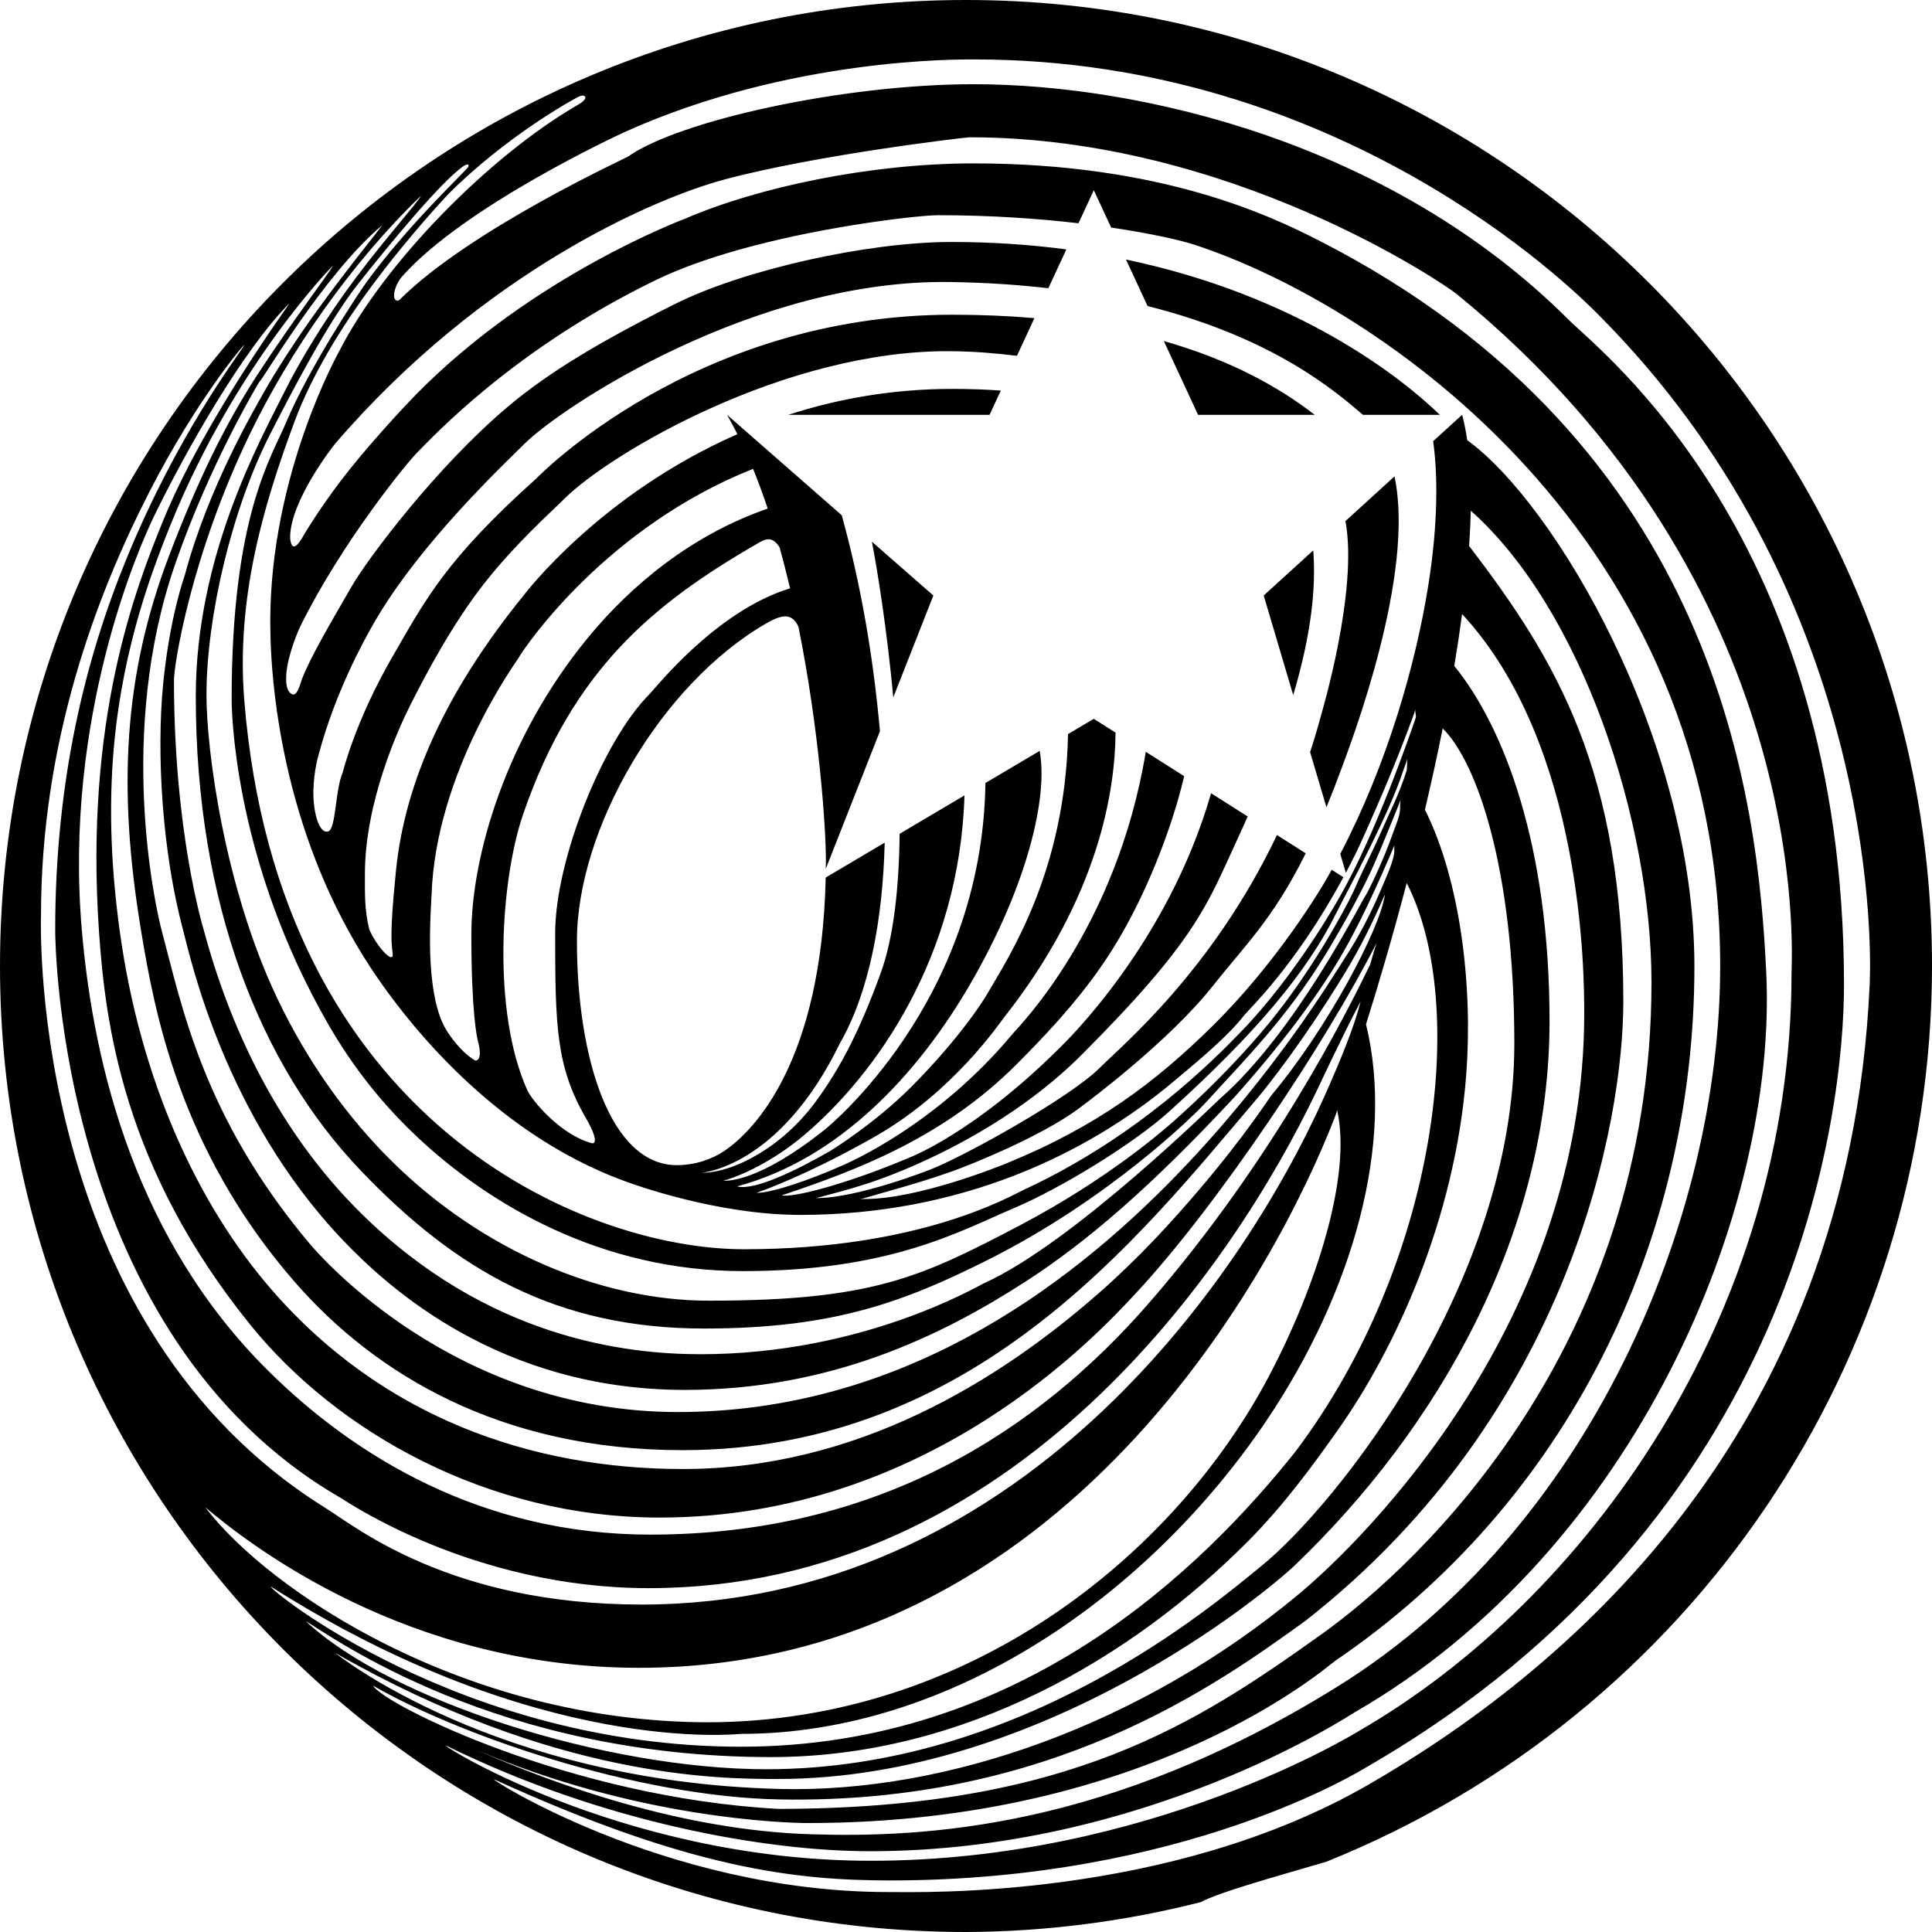 <?xml version="1.0" encoding="UTF-8" standalone="no"?>
<!-- Created with Inkscape (http://www.inkscape.org/) -->

<svg
   xmlns:dc="http://purl.org/dc/elements/1.1/"
   xmlns:cc="http://creativecommons.org/ns#"
   xmlns:rdf="http://www.w3.org/1999/02/22-rdf-syntax-ns#"
   xmlns:svg="http://www.w3.org/2000/svg"
   xmlns="http://www.w3.org/2000/svg"
   xmlns:sodipodi="http://sodipodi.sourceforge.net/DTD/sodipodi-0.dtd"
   xmlns:inkscape="http://www.inkscape.org/namespaces/inkscape"
   width="1000"
   height="1000"
   viewBox="0 0 264.583 264.583"
   version="1.1"
   id="svg4229"
   inkscape:version="0.92.3 (2405546, 2018-03-11)"
   sodipodi:docname="Hanna-Barbera_(1979).svg">
  <defs
     id="defs4223">
    <clipPath
       clipPathUnits="userSpaceOnUse"
       id="clipPath4474">
      <path
         style="fill-opacity:1;stroke:none;stroke-width:0.265px;stroke-linecap:butt;stroke-linejoin:miter;stroke-opacity:1"
         d="m -16.464,203.456 c 0,0 24.316,18.419 31.708,24.365 5.941,5.941 11.19,9.843 12.87,11.017 3.24,2.748 7.99,6.949 7.99,6.949 l 50.156,33.078 -91.498,-3.567 z"
         id="path4476"
         inkscape:connector-curvature="0"
         sodipodi:nodetypes="ccccccc" />
    </clipPath>
    <clipPath
       clipPathUnits="userSpaceOnUse"
       id="clipPath4474-2">
      <path
         style="fill-opacity:1;stroke:none;stroke-width:0.265px;stroke-linecap:butt;stroke-linejoin:miter;stroke-opacity:1"
         d="m 191.542,290.124 c 1.464,-1.714 47.408,-17.257 48.419,-19.089 1.807,-3.275 8.638,-15.67 15.73,-30.098 10.452,-21.265 28.879,-51.709 25.218,-59.126 -5.096,-10.322 -23.391,-8.921 -43.33,-4.477 -21.075,4.697 -43.614,10.922 -54.722,12.167 -1.338,0.15 -4.16,9.243 -6.509,15.977 -2.004,5.747 -3.936,11.138 -5.045,11.475 -3.228,0.982 -21.069,23.909 -23.815,25.411 -17.554,9.599 -36.816,39.717 -97.557,11.699 -1.118,1.109 -10.763,-7.671 -16.952,-10.139 -0.538,-0.214 -2.674,0.176 -3.124,0.058 -2.286,-0.597 -8.023,-0.439 -8.396,0.91 -0.504,1.825 4.811,5.206 4.28,6.016 -41.574,83.067 135.805,73.277 165.803,39.215 z"
         id="path4476-5"
         inkscape:connector-curvature="0"
         sodipodi:nodetypes="csssssssscssscc" />
    </clipPath>
    <clipPath
       clipPathUnits="userSpaceOnUse"
       id="clipPath4474-2-4-7">
      <path
         style="fill-opacity:1;stroke:none;stroke-width:0.265px;stroke-linecap:butt;stroke-linejoin:miter;stroke-opacity:1"
         d="M 276.043,159.764 C 267.497,32.318 221.028,28.341 131.791,27.251 c -13.924,2.765 -7.681,63.259 -5.81,64.662 0.86,0.645 70.54,-3.158 72.09,-2.027 0.355,0.259 0.556,-2.521 0.869,-2.266 1.725,1.41 2.619,2.7 2.451,3.262 -0.294,0.985 -0.475,1.668 -0.458,1.816 0.298,2.672 0.484,6.854 0.484,9.654 1.258,4.205 -0.211,4.579 -0.224,4.829 -0.14,2.812 -0.413,5.313 -0.962,9.326 l 0.036,0.094 c -0.087,0.469 0.555,1.655 0.46,2.109 -0.389,1.842 -1.317,3.089 -1.567,4.899 -0.608,4.402 -1.108,8.019 -1.585,8.558 1.761,6.741 -1.935,7.725 -2.433,11.132 -0.561,3.841 -2.056,8.401 -2.496,10.043 -4.468,12.041 -0.556,12.3 1.62,17.98 8.774,22.898 57.824,8.358 81.775,-11.557 z"
         id="path4476-5-6-6"
         inkscape:connector-curvature="0"
         sodipodi:nodetypes="ccsssscsccsccscccc" />
    </clipPath>
    <clipPath
       clipPathUnits="userSpaceOnUse"
       id="clipPath4474-2-4-7-4">
      <path
         style="fill-opacity:1;stroke:none;stroke-width:0.265px;stroke-linecap:butt;stroke-linejoin:miter;stroke-opacity:1"
         d="m 135.294,252.906 c 55.051,-101.59 53.685,-75.959 22.579,-68.938 -10.236,5.696 -9.544,7.164 -33.097,15.355 -3.945,-0.14 -30.948,0.018 -34.478,-0.406 C 79.741,196.754 66.441,184.883 55.227,176.817 53.495,175.572 41.979,152.085 40.258,150.819 L 35.984,127.302 C 30.602,129.223 9.573,82.359 -5.398,90.156 c -12.37,6.443 -20.084,71.577 -23.572,81.303 -7.578,21.129 21.464,36.425 22.031,63.281 3.189,1.281 12.201,-0.643 24.075,2.419 6.49,1.674 16.131,7.526 20.822,9.972 18.06,9.417 27.668,14.15 33.769,15.224 52.471,9.236 47.299,0.623 63.567,-9.448 z"
         id="path4476-5-6-6-8"
         inkscape:connector-curvature="0"
         sodipodi:nodetypes="ccccsccsscsssc" />
    </clipPath>
    <clipPath
       clipPathUnits="userSpaceOnUse"
       id="clipPath4474-2-4-7-4-4">
      <path
         style="fill-opacity:1;stroke:none;stroke-width:0.265px;stroke-linecap:butt;stroke-linejoin:miter;stroke-opacity:1"
         d="m 269.866,208.626 c 3.619,-10.034 5.47,-18.337 3.635,-22.053 C 264.955,59.127 221.028,28.341 131.791,27.251 c -13.924,2.765 -19.842,55.776 -17.97,57.179 0.86,0.645 82.7,4.326 84.251,5.456 0.355,0.259 0.556,-2.521 0.869,-2.266 1.725,1.41 2.619,2.7 2.451,3.262 -0.294,0.985 -0.475,1.668 -0.458,1.816 0.298,2.672 0.484,6.854 0.484,9.654 1.258,4.205 -0.211,4.579 -0.224,4.829 -0.14,2.812 -0.413,5.313 -0.962,9.326 l 0.036,0.094 c -0.087,0.469 0.555,1.655 0.46,2.109 -0.389,1.842 -1.317,3.089 -1.567,4.899 -0.608,4.402 -1.108,8.019 -1.585,8.558 1.761,6.741 -1.935,7.725 -2.433,11.132 -0.561,3.841 -2.056,8.401 -2.496,10.043 0.29,9.15 -3.65,18.177 -5.573,19.339 -1.395,6.562 -3.156,9.777 -3.955,11.783 -0.612,2.708 -0.51,4.199 -0.51,4.199 21.344,58.791 75.581,50.201 87.256,19.963 z"
         id="path4476-5-6-6-8-0"
         inkscape:connector-curvature="0"
         sodipodi:nodetypes="cccsssscsccsccscccccc" />
    </clipPath>
    <clipPath
       clipPathUnits="userSpaceOnUse"
       id="clipPath4474-2-4-7-4-1">
      <path
         style="fill-opacity:1;stroke:none;stroke-width:0.265px;stroke-linecap:butt;stroke-linejoin:miter;stroke-opacity:1"
         d="M 101.629,18.256 C 89.449,20.674 87.906,78.995 91.641,93.104 c 0.057,0.216 8.007,-4.781 8.063,-4.584 0.467,1.65 4.108,2.178 4.317,2.335 0.86,0.645 92.5,-2.1 94.051,-0.969 0.355,0.259 0.556,-2.521 0.869,-2.266 1.725,1.41 2.619,2.7 2.451,3.262 -0.294,0.985 -0.475,1.668 -0.458,1.816 0.298,2.672 0.484,6.854 0.484,9.654 1.258,4.205 -0.211,4.579 -0.224,4.829 -0.14,2.812 -0.413,5.313 -0.962,9.326 l 0.036,0.094 c -0.087,0.469 0.555,1.655 0.46,2.109 27.898,59.189 73.455,-12.833 48.551,-39.121 C 225.824,43.041 174.761,20.426 101.629,18.256 Z"
         id="path4476-5-6-6-8-5"
         inkscape:connector-curvature="0"
         sodipodi:nodetypes="csssssscsccsccc" />
    </clipPath>
    <clipPath
       clipPathUnits="userSpaceOnUse"
       id="clipPath4474-2-4-7-4-2">
      <path
         style="fill-opacity:1;stroke:none;stroke-width:0.265px;stroke-linecap:butt;stroke-linejoin:miter;stroke-opacity:1"
         d="m -16.903,139.008 c 0.307,0.473 -4.107,54.625 0.247,56.632 1.946,0.897 21.296,16.596 32.652,33.588 8.04,12.029 18.003,16.491 20.15,16.612 1.373,0.078 51.564,18.903 52.922,18.695 29.672,-4.545 -2.547,-82.467 1.995,-83.674 16.802,-4.463 21.376,-38.297 18.283,-62.616 -0.223,-1.657 -0.698,-3.446 -1.146,-5.257 -3.11,-1.342 -3.802,-3.105 -1.445,-5.626 -0.222,-0.829 -0.967,-3.705 -1.619,-5.295 -2.458,-1.675 -3.324,-1.849 -2.001,-5.444 -0.376,-1.051 -1.397,-3.203 -2.151,-4.747 -1.478,-0.975 -2.443,-2.121 -1.953,-2.858 24.134,-0.357 14.757,1.547 1.732,0.821 -0.222,-0.012 -1.194,-1.117 -1.418,-1.131 -0.176,-0.011 0.396,1.069 0.219,1.057 C 91.604,89.229 82.651,87.684 79.227,84.062 74.585,79.152 85.405,68.555 74.111,64.2 21.665,43.981 -44.767,31.064 -16.903,139.008 Z"
         id="path4476-5-6-6-8-7"
         inkscape:connector-curvature="0"
         sodipodi:nodetypes="cssssscccccccsssssc" />
    </clipPath>
    <clipPath
       clipPathUnits="userSpaceOnUse"
       id="clipPath4474-2-4-7-4-23">
      <path
         style="fill-opacity:1;stroke:none;stroke-width:0.265px;stroke-linecap:butt;stroke-linejoin:miter;stroke-opacity:1"
         d="m 135.294,252.906 c 61.197,-112.93 8.44,-106.834 -30.537,-108.214 -3.945,-0.14 -10.93,54.648 -14.46,54.224 C 79.741,196.754 66.441,184.883 55.227,176.817 53.495,175.572 41.979,152.085 40.258,150.819 L 35.984,127.302 C 30.602,129.223 9.573,82.359 -5.398,90.156 c -12.37,6.443 -20.084,71.577 -23.572,81.303 -7.578,21.129 23.709,67.295 24.276,94.15 C 65.059,293.624 115.753,265.004 135.294,252.906 Z"
         id="path4476-5-6-6-8-3"
         inkscape:connector-curvature="0"
         sodipodi:nodetypes="cscsccsscc" />
    </clipPath>
    <clipPath
       clipPathUnits="userSpaceOnUse"
       id="clipPath4474-2-4-7-4-9">
      <path
         style="fill-opacity:1;stroke:none;stroke-width:0.265px;stroke-linecap:butt;stroke-linejoin:miter;stroke-opacity:1"
         d="m 100.026,181.892 c -10.556,-2.164 18.009,-35.638 6.795,-43.704 -70.026,-179.195 -219.586,88.934 -9.298,63.323 5.518,-0.818 20.656,-0.362 23.916,-1.903 10.152,-6.599 -1.604,-31.459 -13.499,-33.723 -1.044,-0.314 -6.819,16.301 -7.914,16.008 z"
         id="path4476-5-6-6-8-31"
         inkscape:connector-curvature="0"
         sodipodi:nodetypes="cccccc" />
    </clipPath>
    <clipPath
       clipPathUnits="userSpaceOnUse"
       id="clipPath4474-2-4-7-4-9-0">
      <path
         style="fill-opacity:1;stroke:none;stroke-width:0.265px;stroke-linecap:butt;stroke-linejoin:miter;stroke-opacity:1"
         d="m 109.345,118.245 c -0.159,-0.517 -0.174,-1.264 -0.167,-1.525 0.05,-1.791 -0.224,-1.355 -0.376,-2.465 -0.097,-0.709 -2.638,-2.383 -2.841,-2.533 L 98.364,93.393 C 84.096,89.57 63.461,85.993 43.4,84.913 28.867,75.628 24.421,71.321 13.331,69.711 1.088,67.933 -14.56,92.001 -19.807,102.249 -53.286,191.859 52.512,208.186 97.522,201.511 c 5.518,-0.818 20.424,-1.006 23.916,-1.903 8.16,-2.098 34.569,-11.615 37.499,-16.824 0.194,-0.345 10.98,-9.552 10.894,-9.943 -0.752,-3.405 -53.299,-14.062 -58.69,-18.076 -9.394,-4.336 -4.577,-16.529 -1.796,-36.52 z"
         id="path4476-5-6-6-8-31-9"
         inkscape:connector-curvature="0"
         sodipodi:nodetypes="csscccscsssscc" />
    </clipPath>
    <clipPath
       clipPathUnits="userSpaceOnUse"
       id="clipPath4474-2-4-7-4-9-0-1">
      <path
         style="fill-opacity:1;stroke:none;stroke-width:0.265px;stroke-linecap:butt;stroke-linejoin:miter;stroke-opacity:1"
         d="m 100.026,181.892 c -10.556,-2.164 18.009,-35.638 6.795,-43.704 -1.16,-0.834 1.547,-12.641 2.525,-19.943 -0.159,-0.517 -0.174,-1.264 -0.167,-1.525 0.05,-1.791 -0.224,-1.355 -0.376,-2.465 -0.097,-0.709 -2.638,-2.383 -2.841,-2.533 L 98.364,93.393 C 84.096,89.57 63.461,85.993 43.4,84.913 28.867,75.628 24.421,71.321 13.331,69.711 1.088,67.933 -14.56,92.001 -19.807,102.249 -53.286,191.859 52.512,208.186 97.522,201.511 c 5.518,-0.818 20.656,-0.362 23.916,-1.903 3.832,-1.812 20.436,-3.644 19.034,-9.994 -0.752,-3.405 -23.94,-30.834 -29.331,-34.849 -7.304,-5.439 2.253,12.758 -3.202,11.119 -1.044,-0.314 -6.819,16.301 -7.914,16.008 z"
         id="path4476-5-6-6-8-31-9-8"
         inkscape:connector-curvature="0"
         sodipodi:nodetypes="cscsscccscsssssc" />
    </clipPath>
    <clipPath
       clipPathUnits="userSpaceOnUse"
       id="clipPath4474-2-4-7-4-9-0-6">
      <path
         style="fill-opacity:1;stroke:none;stroke-width:0.265px;stroke-linecap:butt;stroke-linejoin:miter;stroke-opacity:1"
         d="m 115.151,200.947 c 8.271,0.786 17.963,-4.585 23.348,-6.682 5.147,-2.005 13.227,-6.189 15.652,-8.457 4.717,-1.118 10.692,-8.61 13.129,-10.598 2.673,-2.181 5.242,-5.007 6.477,-7.146 -0.371,-0.21 7.146,-8.428 6.556,-8.645 -0.433,-0.16 5.547,-8.61 4.982,-8.748 0.892,-1.664 2.693,-4.885 2.94,-6.492 0.509,-1.298 3.692,-7.238 3.1,-7.683 -0.407,-0.305 2.578,-5.221 2.11,-5.486 -0.053,-0.03 0.075,-0.31 0.177,-0.615 0.104,-0.312 0.183,-0.651 0.205,-0.799 -0.365,-0.193 6.124,-11.245 6.705,-15.435 0.137,-0.987 0.561,-3.931 0.662,-6.978 l 0.887,-3.152 -0.663,-1.678 c 4.808,-2.498 2.765,-9.201 -0.484,-9.654 -0.169,-3.827 -0.549,-4.603 -0.977,-4.649 -0.391,-0.042 -1.077,1.499 -1.653,1.575 -4.488,0.595 -18.882,5.317 -36.287,5.069 -15.577,-0.222 -33.889,-5.704 -44.426,-0.911 L 99.264,88.372 98.018,90.261 c -0.055,0.146 2.085,0.066 2.965,1.616 0.719,1.267 1.319,2.663 2.151,4.747 0.021,2.51 0.836,3.36 2.001,5.444 0.692,1.572 1.308,3.911 1.619,5.295 0.648,3.215 0.865,4.172 1.445,5.626 0.534,1.994 1.198,5.129 1.146,5.257 -4.578,11.411 -17.452,47.264 -23.945,46.942 -33.534,-8.985 -46.707,15.084 4.103,33.18 6.602,2.266 15.37,1.647 25.647,2.58 z"
         id="path4476-5-6-6-8-31-9-6"
         inkscape:connector-curvature="0"
         sodipodi:nodetypes="cscscsccsssccccccssscccsccccccccc" />
    </clipPath>
    <clipPath
       clipPathUnits="userSpaceOnUse"
       id="clipPath4474-2-4-7-4-9-0-6-8">
      <path
         style="fill-opacity:1;stroke:none;stroke-width:0.265px;stroke-linecap:butt;stroke-linejoin:miter;stroke-opacity:1"
         d="m 115.151,200.947 c 8.271,0.786 17.963,-4.585 23.348,-6.682 5.147,-2.005 13.227,-6.189 15.652,-8.457 4.717,-1.118 10.692,-8.61 13.129,-10.598 2.673,-2.181 5.242,-5.007 6.477,-7.146 -0.371,-0.21 7.146,-8.428 6.556,-8.645 -0.433,-0.16 5.547,-8.61 4.982,-8.748 0.892,-1.664 2.693,-4.885 2.94,-6.492 0.509,-1.298 3.692,-7.238 3.1,-7.683 -0.407,-0.305 2.702,-5.121 2.234,-5.387 0.101,-0.312 0.032,-0.259 0.175,-0.592 1.634,-3.806 6.658,-16.145 7.45,-23.334 0.582,-1.793 0.482,-3.069 0.224,-4.829 -0.02,-0.888 -0.211,-7.657 -0.484,-9.654 -0.169,-3.827 -0.549,-4.603 -0.977,-4.649 -0.391,-0.042 -1.077,1.499 -1.653,1.575 -3.923,0.52 -16.777,2.903 -31.545,2.418 -17.247,-0.566 -37.149,-3.727 -49.169,1.74 L 99.264,88.372 98.018,90.261 c -0.055,0.146 2.085,0.066 2.965,1.616 0.719,1.267 1.319,2.663 2.151,4.747 0.021,2.51 0.836,3.36 2.001,5.444 0.692,1.572 1.308,3.911 1.619,5.295 -1.116,3.259 0.865,4.172 1.445,5.626 0.534,1.994 1.198,5.129 1.146,5.257 -3.789,9.444 -8.427,13.278 -13.594,14.137 l -6.247,65.985 c 6.602,2.266 15.37,1.647 25.647,2.58 z"
         id="path4476-5-6-6-8-31-9-6-5"
         inkscape:connector-curvature="0"
         sodipodi:nodetypes="cscscsccscscccssscccsccccscccc" />
    </clipPath>
    <clipPath
       clipPathUnits="userSpaceOnUse"
       id="clipPath4474-2-4-7-4-98">
      <path
         style="fill-opacity:1;stroke:none;stroke-width:0.265px;stroke-linecap:butt;stroke-linejoin:miter;stroke-opacity:1"
         d="m 152.693,243.365 c 3.409,-6.29 35.907,-54.338 38.765,-59.619 25.067,-46.329 23.727,-91.407 9.039,-77.548 -10.677,10.074 -32.679,72.847 -42.623,77.77 -10.236,5.696 -9.544,7.164 -33.097,15.355 -3.945,-0.14 -30.948,0.018 -34.478,-0.406 -10.556,-2.164 -23.857,-14.034 -35.07,-22.1 -1.732,-1.245 -13.248,-24.732 -14.968,-25.998 l -4.274,-23.517 c -5.382,1.921 51.905,89.466 36.935,97.263 -40.442,-2.79 -39.973,-4.136 -44.804,14.272 12.286,4.934 40.585,24.099 52.585,24.015 54.729,-0.382 55.894,-9.519 71.993,-19.486 z"
         id="path4476-5-6-6-8-35"
         inkscape:connector-curvature="0"
         sodipodi:nodetypes="csscccsccccsc" />
    </clipPath>
    <clipPath
       clipPathUnits="userSpaceOnUse"
       id="clipPath4474-2-4-7-4-2-5">
      <path
         style="fill-opacity:1;stroke:none;stroke-width:0.265px;stroke-linecap:butt;stroke-linejoin:miter;stroke-opacity:1"
         d="m 60.843,20.126 c -4.594,0.912 -84.365,108.683 -77.746,118.881 0.307,0.473 -4.107,54.625 0.247,56.632 1.946,0.897 21.296,16.596 32.652,33.588 8.04,12.029 18.003,16.491 20.15,16.612 1.373,0.078 51.564,18.903 52.922,18.695 29.672,-4.545 -2.547,-82.467 1.995,-83.674 16.802,-4.463 21.376,-38.297 18.283,-62.616 -0.223,-1.657 0.294,-3.534 -1.146,-5.257 -3.11,-1.342 -3.802,-3.105 -1.445,-5.626 1.05,-2.834 0.516,-4.581 -1.619,-5.295 -2.458,-1.675 -3.324,-1.849 -2.001,-5.444 2.019,-1.554 0.411,-3.484 -2.151,-4.747 -1.478,-0.975 -2.443,-2.121 -1.953,-2.858 0.025,-0.037 0.508,0.242 0.537,0.206 1.081,-1.331 4.244,1.473 4.453,1.63 0.86,0.645 92.5,-2.1 94.051,-0.969 0.355,0.259 0.556,-2.521 0.869,-2.266 1.725,1.41 2.619,2.7 2.451,3.262 -0.294,0.985 -0.475,1.668 -0.458,1.816 0.298,2.672 0.484,6.854 0.484,9.654 1.258,4.205 -0.211,4.579 -0.224,4.829 -0.14,2.812 -0.413,5.313 -0.962,9.326 l 0.036,0.094 c -0.087,0.469 0.555,1.655 0.46,2.109 -0.389,1.842 -1.317,3.089 -1.567,4.899 -0.608,4.402 -1.108,8.019 -1.585,8.558 1.761,6.741 -1.935,7.725 -2.433,11.132 -0.561,3.841 -2.056,8.401 -2.496,10.043 0.29,9.15 -3.65,18.177 -5.573,19.339 C 252.89,314.171 347.687,98.863 215.165,38.041 196.201,29.337 85.717,20.865 60.843,20.126 Z"
         id="path4476-5-6-6-8-7-5"
         inkscape:connector-curvature="0"
         sodipodi:nodetypes="cssssssccccccsssssscsccsccscccsc" />
    </clipPath>
    <clipPath
       clipPathUnits="userSpaceOnUse"
       id="clipPath4474-2-4-7-4-2-7">
      <path
         style="fill-opacity:1;stroke:none;stroke-width:0.265px;stroke-linecap:butt;stroke-linejoin:miter;stroke-opacity:1"
         d="m 99.031,89.019 c 0.025,-0.037 0.508,0.242 0.537,0.206 1.081,-1.331 4.244,1.473 4.453,1.63 0.86,0.645 92.5,-2.1 94.051,-0.969 0.355,0.259 0.556,-2.521 0.869,-2.266 1.725,1.41 2.619,2.7 2.451,3.262 -0.294,0.985 -0.475,1.668 -0.458,1.816 0.298,2.672 0.484,6.854 0.484,9.654 1.258,4.205 -0.211,4.579 -0.224,4.829 -0.14,2.812 -0.413,5.313 -0.962,9.326 l 0.036,0.094 c -0.087,0.469 0.555,1.655 0.46,2.109 -0.389,1.842 -1.317,3.089 -1.567,4.899 -0.608,4.402 -1.108,8.019 -1.585,8.558 1.761,6.741 -1.935,7.725 -2.433,11.132 -0.561,3.841 -2.056,8.401 -2.496,10.043 0.29,9.15 -3.65,18.177 -5.573,19.339 C 252.89,314.171 347.687,98.863 215.165,38.041 183.494,27.122 156.135,22.483 132.71,22.411 -36.712,21.884 -0.294,260.225 99.031,89.019 Z"
         id="path4476-5-6-6-8-7-9"
         inkscape:connector-curvature="0"
         sodipodi:nodetypes="cssssscsccsccsccccsc" />
    </clipPath>
  </defs>
  <sodipodi:namedview
     id="base"
     pagecolor="#ffffff"
     bordercolor="#666666"
     borderopacity="1.0"
     inkscape:pageopacity="0.0"
     inkscape:pageshadow="2"
     inkscape:zoom="0.5"
     inkscape:cx="857.46028"
     inkscape:cy="816.41418"
     inkscape:document-units="px"
     inkscape:current-layer="layer1"
     showgrid="false"
     inkscape:window-width="1360"
     inkscape:window-height="706"
     inkscape:window-x="-8"
     inkscape:window-y="-8"
     inkscape:window-maximized="1"
     units="px" />
  <g
     inkscape:label="Layer 1"
     inkscape:groupmode="layer"
     id="layer1"
     transform="translate(0,-32.417)">
    <g
       id="layer1-6"
       inkscape:label="Layer 1"
       transform="matrix(1.506,0,0,1.506,-567.255,136.677)" />
    <path
       sodipodi:nodetypes="ssccccssscsscscssscccccsccccsscssccccscsccccccsccscccccccsscccsccccccccccscccccccscsccccsscccsccccccscscscsccccscsccccsccccssssccscscsccccssscscscccccccccccccccscsscsccccccscscscscsccscsccccccccsssscsccccccccssssssssccccssssssccsccccccscccsscsscccsccsscsscssccscsscssccccccccccsssssccccccccssssccccssssccccssssscccccccsscscccscssscscccscccsccccccccccccccssccccsccccccscccscccccccccccscccssscccscscscssccccscsccccsccccscccccc"
       inkscape:connector-curvature="0"
       id="path4470-9-7"
       d="M 132.292,32.417 C 59.229,32.417 3.645076e-5,91.646 0,164.708 c 3.313706e-5,73.063 59.229,132.292 132.292,132.292 10.854,-0.042 21.661,-1.419 32.179,-4.101 2.544,-1.373 9.913,-3.385 17.189,-5.53 50.076,-20.142 82.894,-68.686 82.925,-122.661 C 264.583,91.646 205.354,32.417 132.292,32.417 Z m 1.17,8.138 c 50.097,0 81.715,31.234 85.269,34.788 37.872,37.872 37.599,85.541 37.323,91.758 -2.786,62.741 -42.974,94.899 -68.606,109.698 -27.267,15.743 -61.155,14.731 -65.771,14.731 -30.956,0 -55.737,-16.223 -53.933,-15.401 26.848,12.243 41.3,13.809 54.187,13.809 40.409,0 64.507,-15.108 65.297,-15.564 59.127,-34.137 65.305,-89.963 65.305,-107.119 0,-61.109 -33.43,-86.768 -37.654,-90.993 -24.268,-24.268 -58.632,-32.313 -81.546,-32.313 -17.781,0 -40.334,4.973 -47.314,9.903 -0.349,0.247 -21.698,10.022 -31.298,19.622 -0.153,0.153 -0.59,0.221 -0.729,-0.299 -0.161,-0.662 0.317,-2.043 1.072,-2.894 8.58,-9.668 29.802,-19.478 30.588,-19.831 22.481,-10.095 45.452,-9.896 47.809,-9.896 z m -53.601,4.947 c 0.121,0.012 0.219,0.068 0.286,0.184 0.074,0.128 -0.017,0.514 -0.953,1.054 -12.118,6.996 -26.552,21.615 -32.763,33.819 -0.154,0.302 -9.42,16.849 -9.42,36.992 0,10.75 2.493,30.209 13.691,47.301 3.802,5.804 15.924,22.513 35.102,29.409 0.948,0.341 12.384,4.534 23.798,4.534 21.841,0 39.144,-8.233 51.081,-18.237 3.406,-2.854 7.427,-6.172 9.7,-9.092 0.672,-0.863 7.069,-6.821 13.592,-18.916 l -1.6,-1.016 c -0.251,0.452 -0.505,0.901 -0.763,1.348 -0.706,1.223 -6.678,11.315 -15.685,20.164 -7.636,7.503 -15.596,13.595 -28.119,18.701 -1.281,0.522 -12.143,4.87 -19.352,4.87 -0.2,0 -0.415,0.015 -0.642,0.041 3.054,-0.924 9.173,-2.478 14.019,-4.37 0.215,-0.084 10.479,-4.006 15.981,-8.119 1.426,-1.066 12.324,-9.201 18.254,-16.702 4.409,-5.577 8.283,-9.181 12.747,-18.191 l -3.94,-2.501 c -8.84,18.549 -21.106,28.718 -24.282,31.893 -4.009,4.009 -18.271,11.985 -23.191,13.917 0,0 -9.853,3.913 -15.648,3.913 4.625,-1.239 8.665,-2.185 15.761,-5.533 12.062,-5.691 18.654,-12.139 20.656,-14.142 15.638,-15.638 17.17,-20.587 21.007,-28.86 0.593,-1.279 1.153,-2.521 1.688,-3.733 l -5.013,-3.181 c -5.927,20.662 -20.049,34.186 -20.63,34.768 -11.745,11.745 -20.677,15.13 -20.723,15.15 -8.777,3.715 -16.078,5.516 -17.44,5.151 10.326,-3.457 22.096,-7.88 32.161,-17.944 8.038,-8.037 12.277,-13.634 15.811,-20.448 3.996,-7.706 6.3,-15.289 7.134,-19.017 l -5.255,-3.335 c -3.993,24.235 -17.437,37.67 -18.208,38.597 -10.427,12.533 -22.62,17.729 -23.181,17.981 -4.793,2.152 -9.874,3.834 -11.928,3.834 3.663,-1.312 9.771,-3.988 16.516,-7.882 10.449,-6.033 16.691,-15.257 17.381,-16.132 13.171,-16.693 15.225,-31.425 15.28,-39.025 l -2.975,-1.887 -3.532,2.091 c -0.361,18.805 -8.151,30.545 -10.82,35.169 -1.871,3.241 -5.745,8.237 -10.733,13.226 -4.989,4.989 -10.87,8.609 -10.942,8.651 -4.722,2.726 -10.485,5.519 -12.82,4.894 13.869,-3.716 24.722,-15.237 32.021,-27.878 7.742,-13.409 10.582,-25.448 9.408,-31.76 l -7.426,4.397 c -0.429,30.197 -21.885,47.376 -21.972,47.445 -9.01,7.191 -13.307,7.03 -13.945,7.03 2.36,-0.632 6.806,-2.645 11.019,-6.196 9.878,-8.325 21.356,-24.466 22.03,-46.582 l -8.88,5.258 c -0.085,7.335 -0.803,14.182 -2.614,19.134 -2.903,7.94 -5.513,12.946 -8.866,17.524 -4.574,6.244 -11.24,9.768 -15.664,9.768 -0.085,0 10.632,-0.631 18.953,-17.717 4.031,-6.982 5.894,-17.052 6.144,-27.498 l -8.078,4.782 c -0.552,25.075 -9.699,34.612 -13.884,37.437 -1.643,1.109 -3.943,1.95 -6.507,1.95 -9.085,0 -13.677,-14.622 -13.677,-30.711 0,-15.325 11.481,-35.142 25.903,-43.469 1.048,-0.605 1.885,-0.955 2.569,-0.975 0.8,-0.023 1.39,0.41 1.862,1.412 2.844,14.114 3.76,27.495 3.76,31.953 0,0.409 -0.01,0.802 -0.014,1.204 l 7.418,-18.85 c -0.955,-10.494 -2.625,-20.114 -5.235,-29.571 L 99.568,89.225 c 0.49,0.849 0.958,1.741 1.415,2.652 -18.865,8.275 -29.139,21.915 -29.265,22.07 -10.644,13.113 -16.278,25.567 -17.492,37.726 -0.493,4.935 -0.671,7.74 -0.6,9.746 0.064,1.571 0.371,2.076 -0.095,2.076 -0.466,0 -1.972,-1.627 -2.939,-3.725 -0.697,-2.748 -0.618,-5.074 -0.618,-7.649 0,-9.881 4.601,-19.933 6.205,-23.122 2.2,-4.375 5.792,-11.119 10.059,-16.584 4.267,-5.465 9.304,-9.946 11.019,-11.662 6.213,-6.213 30.277,-20.474 53.051,-20.241 2.968,0.03 5.968,0.261 8.958,0.635 l 2.396,-5.163 c -3.495,-0.302 -7.237,-0.467 -11.248,-0.467 -35.416,0 -56.946,22.412 -56.995,22.456 -12.368,11.093 -15.142,16.53 -19.688,24.404 -5.129,8.883 -6.773,15.774 -6.815,15.872 -1.036,2.421 -0.89,7.741 -1.987,8.035 -1.339,0.359 -2.08,-3.017 -2.013,-5.602 0.072,-2.803 0.681,-4.771 0.761,-5.066 2.215,-8.267 6.025,-15.278 7.595,-17.997 6.264,-10.849 17.81,-21.684 20.506,-24.38 5.133,-5.133 31.589,-22.614 58.359,-22.201 4.846,0.075 9.312,0.376 13.427,0.851 l 2.469,-5.319 c -4.9,-0.647 -10.145,-1.014 -15.739,-1.014 -11.546,0 -28.521,3.806 -37.917,8.522 -10.298,5.169 -17.28,9.348 -22.873,14.072 -9.802,8.28 -19.141,20.759 -21.344,24.575 -2.97,5.144 -5.688,9.739 -6.85,12.804 -0.158,0.418 -0.612,2.373 -1.357,1.943 -0.733,-0.423 -0.829,-1.521 -0.744,-2.739 0.189,-2.735 1.81,-6.331 1.873,-6.458 5.697,-11.549 14.604,-22.443 16.076,-23.915 2.136,-2.136 13.241,-14.169 32.654,-23.587 13.229,-6.418 35.535,-8.885 38.583,-8.885 7.35,0 13.876,0.472 19.299,1.103 l 2.1,-4.526 2.374,5.114 c 5.768,0.853 9.747,1.813 11.327,2.328 25.394,8.275 72.078,40.044 72.078,98.825 0,34.684 -17.939,77.188 -52.3,98.591 -31.526,19.637 -56.801,20.771 -72.264,20.292 -17.755,-0.549 -35.191,-6.887 -45.749,-11.554 21.846,9.379 42.216,10.018 45.41,10.018 46.903,0 71.136,-21.507 72.186,-22.22 31.856,-21.647 49.188,-57.537 49.188,-95.097 0,-30.992 -19.053,-63.343 -31.112,-72.065 -0.181,-1.238 -0.41,-2.402 -0.698,-3.474 h -7.7e-4 l -7.8e-4,7.83e-4 -3.97,3.615 c 0.625,4.403 0.715,11.129 -0.667,19.765 -1.752,10.948 -5.661,24.54 -12.051,36.756 l 0.764,2.579 c 0.44,-0.83 0.881,-1.688 1.32,-2.575 0.648,-1.31 2.121,-4.574 4.012,-9.025 1.484,-3.493 2.982,-7.34 3.998,-10.148 0.013,-0.036 0.101,-0.324 0.187,-0.598 -0.003,0.085 -0.012,0.204 -0.008,0.234 0.08,0.546 0.101,0.776 0.085,0.824 -0.929,2.746 -5.596,16.11 -10.395,24.521 -0.197,0.345 -5.914,10.623 -13.495,18.476 -3.96,4.102 -14.223,14.462 -29.703,21.66 -2.091,0.973 -14.321,8.192 -38.434,8.192 -22.03,0 -63.774,-17.6 -68.422,-75.15 -1.119,-13.861 2.512,-26.463 6.881,-38.202 2.35,-6.314 6.342,-12.844 10.575,-18.563 5.175,-6.99 10.466,-12.569 10.507,-12.61 7.824,-7.824 16.733,-12.72 16.916,-12.821 0.591,-0.326 1.164,-0.687 1.527,-0.652 z m 52.919,5.716 c 35.786,0 65.13,20.181 66.686,21.449 49.08,39.988 45.881,90.593 45.881,92.942 0,47.142 -28.36,86.031 -59.206,103.84 -0.403,0.233 -28.745,17.797 -66.871,17.797 -34.751,0 -60.644,-16.985 -58.025,-15.699 21.399,10.509 43.704,14.391 57.924,14.391 37.563,0 65.517,-18.543 66.434,-19.072 38.397,-22.169 57.832,-68.742 56.28,-101.25 -1.121,-23.469 -6.401,-72.287 -61.332,-100.297 -6.404,-3.265 -21.4,-10.526 -47.216,-10.526 -14.139,0 -29.554,3.268 -39.548,7.587 -0.141,0.061 -20.752,7.73 -36.789,24.039 -1.309,1.331 -5.63,5.923 -9.148,10.327 -3.148,3.942 -5.533,7.704 -6.469,9.325 -1.574,2.661 -1.646,-0.02 -1.646,-0.055 0,-5.006 5.883,-12.515 6.234,-12.923 C 66.066,69.778 89.413,59.625 99.236,56.993 111.871,53.607 132.259,51.218 132.78,51.218 Z M 63.997,54.95 c 0.158,-0.017 0.253,0.054 0.118,0.328 -0.267,0.544 -8.021,7.673 -13.915,15.769 -1.259,1.73 -7.934,11.899 -10.961,19.095 -2.09,4.968 -7.515,12.971 -7.515,38.027 0,1.267 0.187,20.588 12.005,42.326 2.135,3.928 6.04,10.701 13.397,17.615 9.812,9.221 25.143,18.382 44.609,18.382 20.169,0 29.632,-5.437 37.213,-8.664 6.383,-2.717 16.261,-8.756 21.191,-13.21 11.682,-10.556 18.813,-18.978 22.85,-27.142 1.327,-2.682 7.208,-13.345 9.199,-19.592 0.097,-0.304 0.396,-1.032 0.472,-1.312 0.03,-0.109 0.043,-0.164 0.069,-0.259 -0.026,0.633 -0.05,1.495 -0.081,1.593 -1.089,3.421 -2.2,5.44 -3.702,8.875 -1.16,2.653 -2.475,5.104 -3.257,6.983 -0.746,1.792 -4.595,9.163 -9.86,16.175 -5.389,7.178 -12.44,13.686 -15.11,16.037 -1.126,0.991 -8.845,7.843 -21.086,14.271 -13.574,7.128 -20.229,10.295 -42.581,10.295 -14.809,0 -30.985,-6.882 -43.28,-18.985 -6.084,-5.988 -11.59,-13.564 -15.817,-22.453 -7.231,-15.207 -9.679,-33.994 -9.679,-41.506 0,-10.737 3.48,-25.498 8.743,-35.771 3.334,-6.509 7.988,-15.43 12.103,-20.63 4.041,-5.107 11.232,-13.887 14.372,-16.041 0.121,-0.083 0.343,-0.19 0.502,-0.207 z m -6.346,4.288 c -0.39,0.829 -4.975,5.937 -9.035,11.379 -3.989,5.346 -7.435,10.994 -9.644,15.43 -3.294,6.614 -12.16,22.396 -12.16,41.738 0,28.348 8.827,50.546 22.589,64.934 13.062,13.657 26.829,21.638 47.033,21.638 17.805,0 27.473,-3.691 38.926,-9.441 16.292,-8.179 27.971,-19.514 29.914,-21.666 4.859,-5.38 10.931,-11.336 16.36,-20.296 0.783,-1.293 3.236,-5.347 5.519,-9.98 1.345,-2.73 2.561,-5.866 3.528,-8.201 0.339,-0.819 0.855,-2.067 1.083,-2.723 0.009,-0.027 0.024,-0.061 0.033,-0.089 -1.5e-4,0.001 -6.2e-4,0.003 -7.7e-4,0.005 -0.11,0.98 -0.017,1.059 -0.086,1.577 -0.104,0.79 -0.471,1.674 -0.796,2.554 -0.399,1.082 -0.788,2.167 -1.201,3.171 -1.199,2.914 -2.349,5.246 -2.71,5.802 -0.847,1.307 -9.647,18.799 -19.864,27.745 -0.52,0.455 -20.184,19.854 -32.369,25.331 -0.927,0.417 -16.577,9.729 -38.842,9.729 -10.169,0 -29.16,-2.162 -46.548,-19.366 -8.622,-8.531 -16.756,-21.113 -21.494,-38.795 -0.073,-0.272 -4.062,-13.296 -4.062,-34.136 0,-2.161 2.337,-17.057 10.359,-33.647 5.481,-11.334 13.874,-23.469 23.467,-32.693 z m -5.36,4.068 c 0.159,-0.038 -4.342,5.385 -8.91,11.696 -2.745,3.792 -5.681,8.338 -7.208,11.081 -1.25,2.244 -7.606,12.948 -10.836,25 -0.092,0.342 -2.072,5.698 -2.989,14.945 -0.952,9.595 -0.136,23.087 2.729,33.78 0.949,3.542 5.577,25.36 21.903,42.466 6.253,6.551 21.531,20.488 46.823,20.488 19.975,0 35.147,-7.413 46.624,-14.823 8.447,-5.454 17.225,-13.025 28.584,-25.228 0.802,-0.862 4.281,-4.8 7.691,-9.205 2.32,-2.996 4.532,-6.208 6.145,-8.816 3.186,-5.151 6.096,-11.752 8.105,-16.489 -0.027,0.354 0.028,0.854 -0.033,1.178 -0.262,1.405 -1.04,3.075 -1.75,4.758 -1.312,3.11 -2.995,6.444 -5.01,9.505 -1.264,1.919 -9.391,15.595 -22.901,29.57 -15.54,16.076 -38.348,32.581 -68.43,32.581 -30.722,0 -49.26,-21.668 -50.465,-23.104 C 27.749,185.269 24.879,170.057 22.156,159.895 21.217,156.391 16.024,132.728 23.962,109.748 28.809,95.716 35.553,84.635 35.56,84.637 c 0.261,0.085 8.592,-14.418 16.701,-21.31 0.015,-0.014 0.025,-0.02 0.03,-0.021 z m 101.911,4.653 2.957,6.371 c 17.477,4.383 25.946,11.884 29.494,14.895 h 10.529 C 191.847,84.057 177.698,72.878 154.202,67.959 Z M 45.597,68.797 c -0.65,1.209 -5.359,7.29 -10.312,14.885 -4.545,6.97 -8.213,14.611 -12.058,24.652 -6.338,16.554 -7.134,32.176 -3.887,51.666 1.778,10.673 5.19,29.841 21.07,48.03 10.946,12.538 28.117,22.982 53.052,22.982 39.826,0 62.466,-29.045 78.558,-48.001 3.573,-4.209 8.946,-11.855 12.889,-18.572 2.159,-3.677 3.74,-7.25 4.709,-9.423 0.02,-0.045 0.033,-0.061 0.051,-0.097 -6e-4,0.003 -0.008,0.026 -0.008,0.029 -0.667,4.649 -7.806,18.232 -15.58,27.509 -0.141,0.168 -3.625,5.583 -9.923,12.96 -3.644,4.268 -8.129,9.226 -13.712,14.121 -13.693,12.005 -33.123,24.058 -56.932,24.058 -20.699,0 -41.18,-7.055 -56.402,-24.654 -9.988,-11.548 -17.884,-28.441 -20.711,-48.989 -2.423,-17.615 -0.86,-30.543 2.191,-41.83 1.348,-4.988 3.06,-9.673 4.944,-14.279 8.916,-21.795 22.087,-35.101 22.059,-35.048 z m -5.97,5.168 c 0.367,-0.367 -11.614,15.841 -17.276,29.726 -3.777,9.262 -10.816,27.312 -8.786,56.421 0.856,12.275 3.248,32.216 20.813,53.854 11.678,14.385 32.212,26.279 55.987,26.279 37.022,0 60.227,-25.402 65.161,-30.694 11.258,-12.074 26.124,-34.457 32.993,-47.989 -0.084,0.26 -0.183,0.546 -0.255,0.788 -0.24,0.802 -0.441,1.501 -0.631,2.173 -3.185,6.544 -13.246,26.721 -30.212,46.259 -15.257,17.571 -37.073,31.798 -68.36,31.798 -23.065,0 -40.486,-10.727 -52.258,-22.365 -18.026,-17.822 -23.952,-41.417 -25.592,-60.35 -2.535,-29.265 7.865,-52.595 9.92,-56.823 4.352,-8.954 12.192,-22.773 18.496,-29.077 z m 119.757,5.157 4.69,10.103 h 15.973 c -4.774,-3.699 -11.371,-7.459 -20.663,-10.103 z M 33.45,79.676 c 0.001,0.004 -0.004,0.017 -0.016,0.037 -0.943,1.599 -9.036,12.021 -16.067,29.115 -5.679,13.806 -9.808,30.456 -9.808,50.987 0,1.568 0.438,55.415 39.101,77.737 0.734,0.424 18.065,12.358 42.168,12.358 50.271,0 80.122,-44.272 91.516,-68.154 0.525,-1.101 3.62,-7.722 5.982,-12.18 -0.773,3.184 -2.637,7.818 -4.951,12.988 -11.484,25.662 -42.194,69.592 -93.526,69.592 -26.188,0 -39.095,-10.629 -43.227,-13.194 -2.003,-1.243 -3.904,-2.559 -5.707,-3.936 C 3.741,208.169 5.615,157.8 5.615,157.777 c 0,-23.599 7.443,-43.566 14.824,-57.963 6.468,-12.616 12.966,-20.275 13.01,-20.138 z m 97.006,5.999 c -8.324,0 -15.835,1.391 -22.493,3.55 h 27.554 l 1.541,-3.32 c -2.057,-0.146 -4.275,-0.23 -6.602,-0.23 z m -27.322,10.949 c 0.714,1.753 1.379,3.576 2.001,5.444 -10.238,3.545 -18.564,10.297 -24.677,17.752 -11.185,13.641 -15.907,29.869 -15.907,40.577 0,10.731 0.776,14.134 0.9,14.596 0.733,2.737 -0.305,2.697 -0.376,2.656 -1.895,-1.094 -3.517,-3.414 -4.052,-4.34 -2.977,-5.157 -1.998,-16.223 -1.926,-18.307 0.58,-16.866 11.555,-31.867 11.863,-32.4 1.167,-2.022 12.311,-18.104 32.175,-25.977 z m 87.836,1.039 -6.714,6.114 c 1.765,9.478 -3.221,26.151 -3.352,26.642 -0.46,1.716 -0.959,3.379 -1.488,4.999 l 2.237,7.553 c 0.663,-1.61 1.341,-3.348 2.04,-5.248 1.362,-3.704 10.164,-26.64 7.278,-40.06 z m 10.447,4.69 c 15.312,13.608 24.75,42.699 24.75,64.579 0,49.736 -31.525,79.539 -45.148,89.264 -17.212,12.288 -34.74,23.943 -74.468,23.943 -28.504,-1.559 -53.986,-14.294 -55.47,-16.881 11.528,6.655 35.847,15.212 55.626,15.586 37.246,0.704 59.914,-15.701 72.019,-24.422 36.575,-28.587 43.584,-68.777 43.584,-84.813 0,-31.708 -9.222,-46.853 -21.116,-62.427 0.115,-1.662 0.19,-3.273 0.224,-4.829 z m -96.253,3.914 c 0.514,-0.029 1.052,0.232 1.59,1.096 0.52,1.858 1,3.738 1.445,5.626 -10.126,3.083 -18.431,13.668 -19.27,14.506 -6.316,6.316 -12.901,22.616 -12.901,32.761 0,12.739 0.147,18.244 4.188,25.242 1.851,3.205 1.204,3.577 0.824,3.475 -4.205,-1.127 -8.153,-5.758 -8.835,-7.275 -4.857,-10.803 -3.654,-28.776 -0.566,-37.766 6.802,-19.8 17.831,-28.842 31.998,-37.021 0.466,-0.269 0.983,-0.613 1.526,-0.644 z m 14.24,0.331 c 0.775,3.994 2.068,12.094 2.93,21.318 l 5.488,-13.945 z m 60.444,1.194 -6.786,6.179 4.042,13.646 c 2.596,-8.76 3.108,-14.999 2.744,-19.825 z m 20.383,8.717 c 16.689,18.021 16.726,49.606 16.726,54.734 0,42.042 -29.924,71.859 -39.088,79.484 -21.42,17.823 -48.076,27.269 -71.102,26.684 -39.124,-0.995 -60.843,-18.62 -60.843,-18.62 30.03,17.176 52.548,17.254 60.614,17.254 36.112,0 66.84,-25.49 70.771,-29.251 19.603,-18.75 34.897,-45.378 34.897,-74.517 0,-24.032 -6.213,-40.265 -13.046,-48.666 0.403,-2.406 0.763,-4.78 1.072,-7.102 z m -2.656,15.66 c 4.617,4.553 9.81,19.035 9.81,43.156 0,32.59 -24.324,63.176 -34.672,71.577 -6.672,5.417 -32.727,27.808 -67.759,27.808 -21.819,0 -51.431,-9.338 -63.11,-20.313 3.726,2.235 26.197,18.649 63.757,18.649 26.645,0 49.586,-13.793 65.23,-29.476 5.002,-5.015 9.066,-10.606 12.516,-15.503 7.639,-10.843 15.928,-28.563 17.45,-48.47 0.912,-11.926 -0.728,-26.426 -5.654,-36.296 0.868,-3.685 1.687,-7.416 2.433,-11.132 z m -4.928,21.174 c 8.581,16.785 4.217,52.047 -15.238,77.864 -12.66,15.877 -37.44,40.418 -75.936,40.418 -38.434,0 -64.999,-21.835 -64.366,-21.919 36.658,23.275 63.909,20.163 64.363,20.163 28.891,0 55.966,-19.12 71.961,-42.888 11.886,-17.662 17.605,-38.012 13.643,-54.298 1.771,-5.618 3.708,-12.233 5.573,-19.339 z m -9.528,31.123 c 2.04,8.958 -2.915,24.243 -9.324,36.386 -13.049,24.724 -41.299,47.427 -76.986,47.427 -33.21,-0.105 -59.991,-17.994 -68.695,-29.439 4.4e-5,-4.9e-4 -4.4e-5,-0.001 0,-0.002 l 7.76e-4,7.7e-4 c 6.072,5.114 27.645,21.979 59.384,21.979 58.581,0 87.479,-55.184 95.329,-75.472 0.106,-0.275 0.201,-0.579 0.292,-0.88 z M 55.193,267.126 c 0.652,0.364 1.305,0.714 1.959,1.061 -1.587,-0.828 -2.306,-1.254 -1.959,-1.061 z"
       style="opacity:1;fill-opacity:1;fill-rule:nonzero;stroke:none;stroke-width:7.167;stroke-miterlimit:4;stroke-dasharray:none;stroke-opacity:1;paint-order:markers stroke fill"
       clip-path="none" />
  </g>
</svg>
